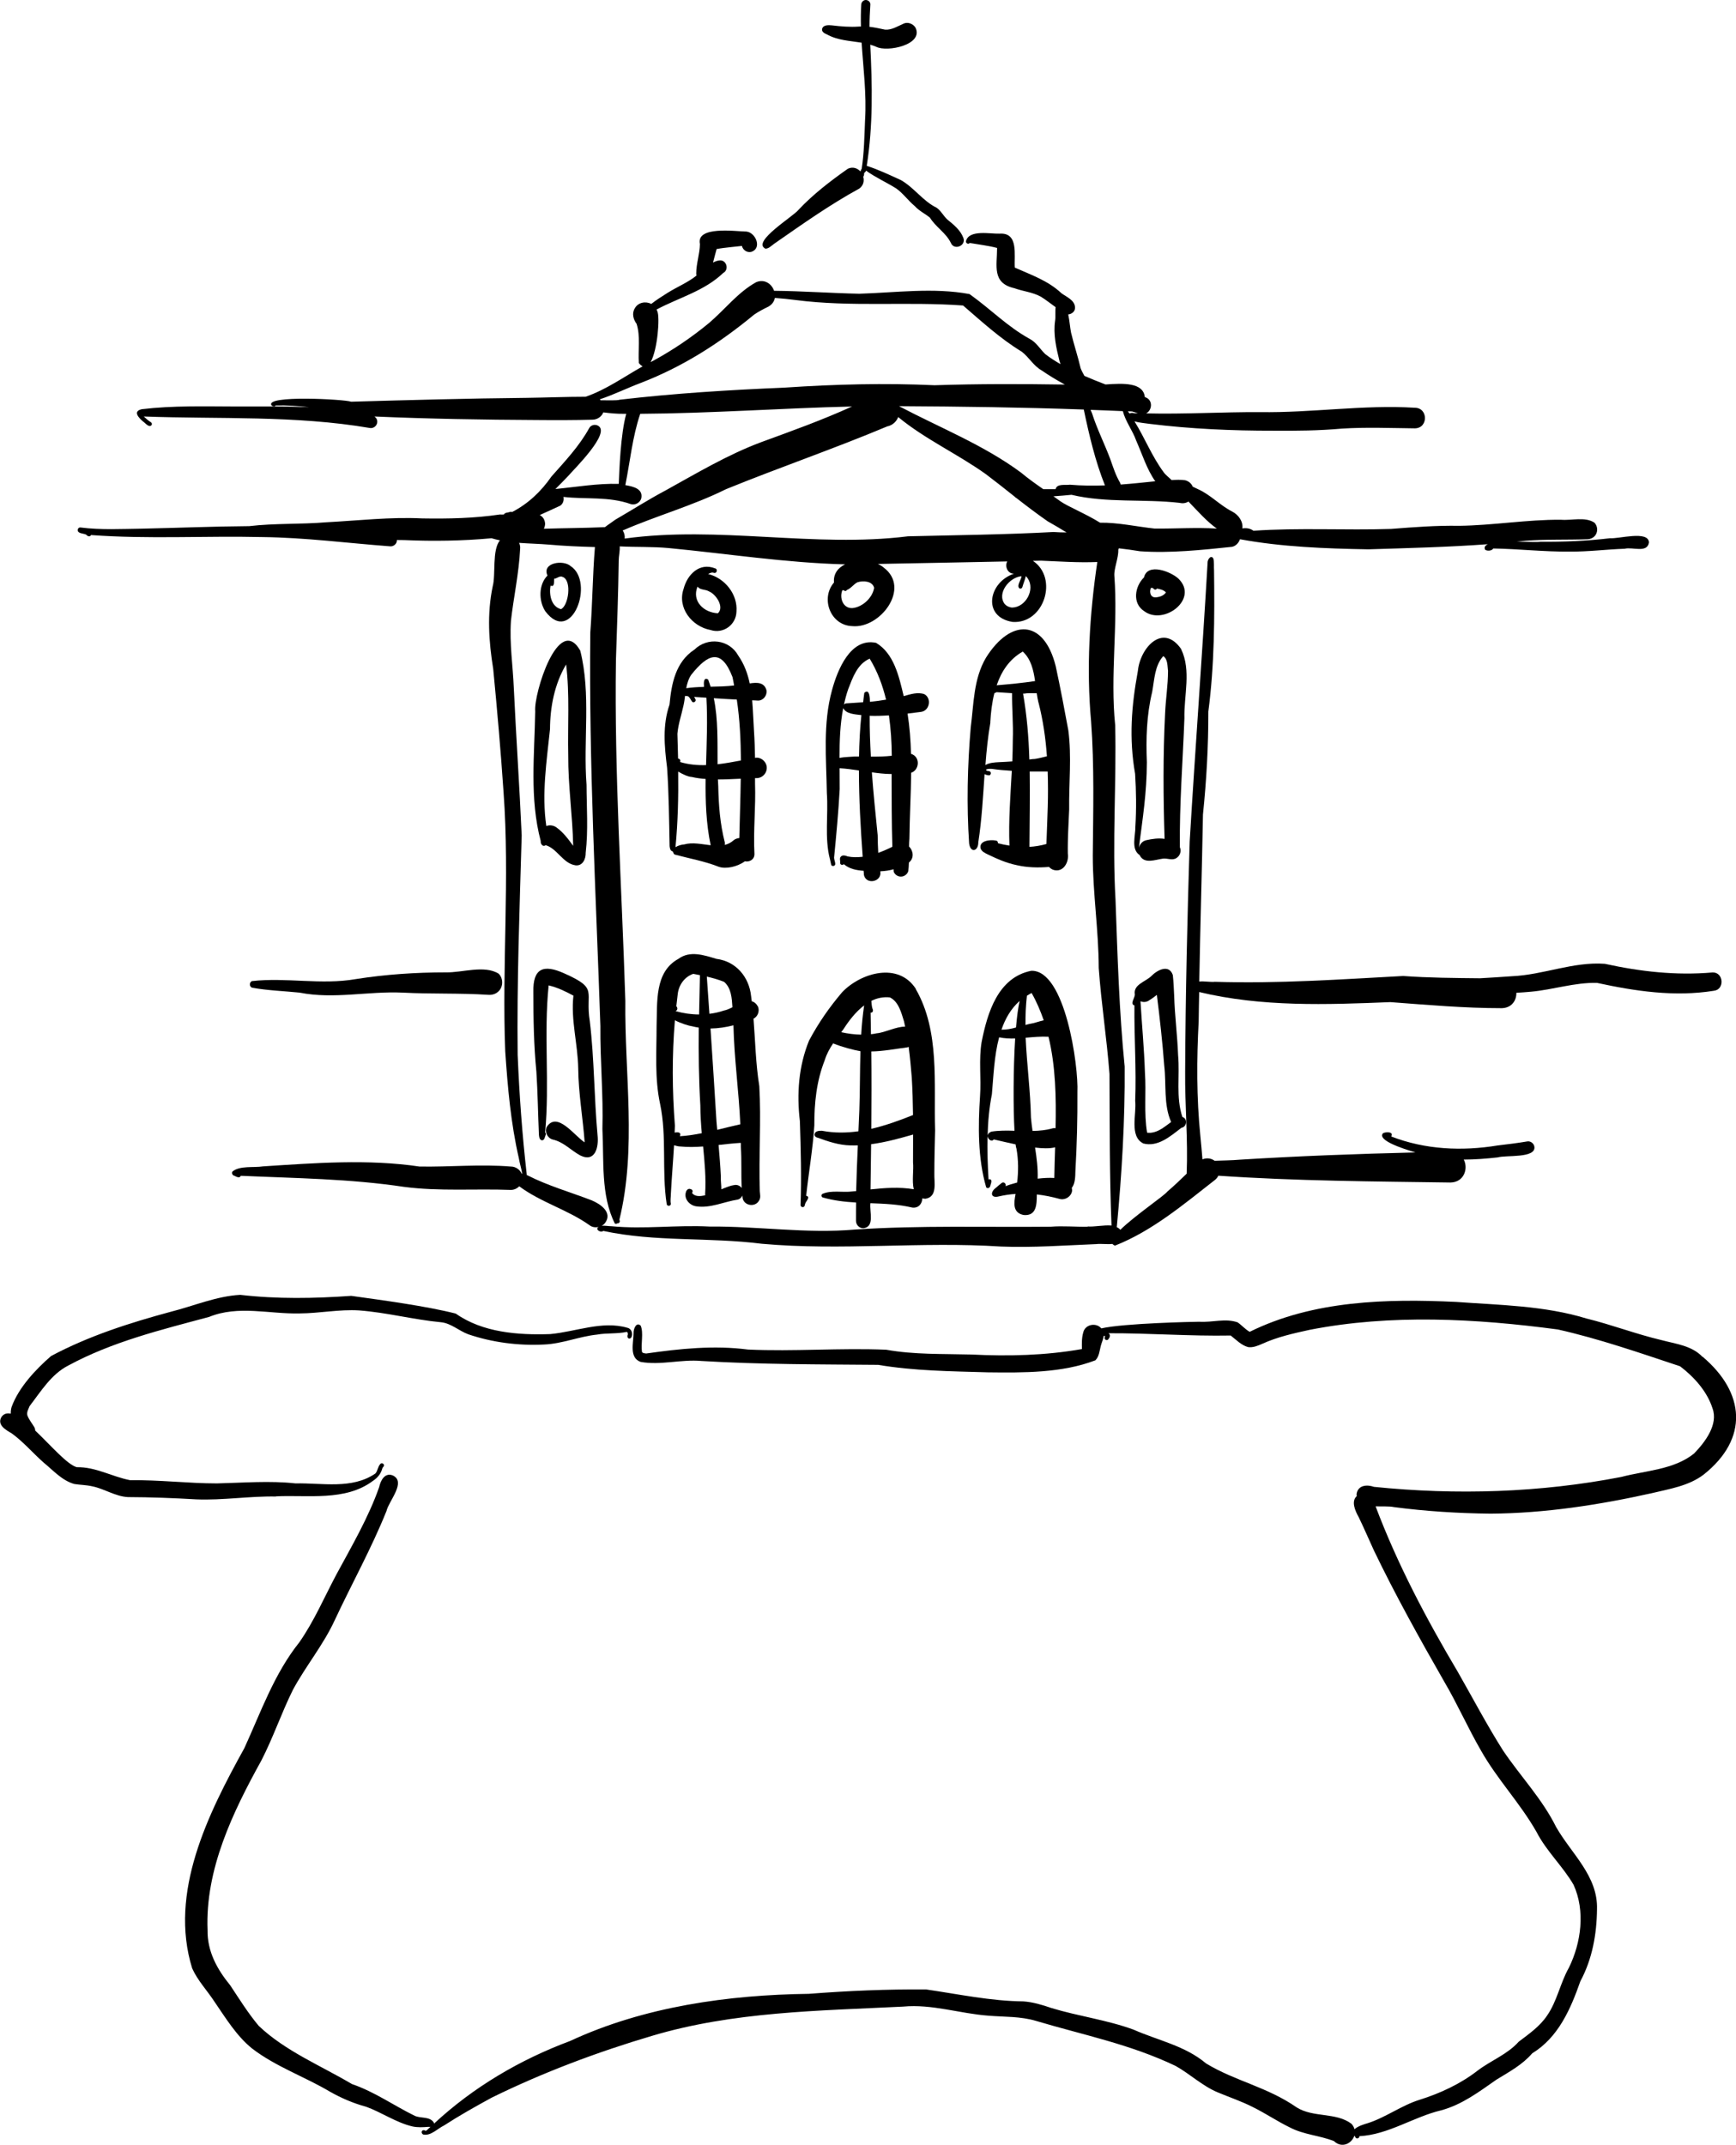 <?xml version="1.0" encoding="UTF-8"?><svg id="Ebene_2" xmlns="http://www.w3.org/2000/svg" viewBox="0 0 206.68 255.31"><g id="Ebene_1-2"><path d="M32.85,178.09c3.81-.19,8.25.61,11.52-1.82.58-.38.98-.86,1.16-1.54.01-.05.1-.13.13-.18.21-.26-.21-.56-.39-.3-.31.33-.28.8-.59,1.13-2.79,1.9-6.29,1.1-9.5,1.17-3.04-.34-6.27-.07-9.35,0-3.45,0-6.88-.43-10.33-.38-2.14-.41-4.09-1.59-6.36-1.55-1.13-.3-3.1-2.6-4.95-4.36,0-.15-.04-.3-.13-.44-.28-.47-.6-.84-.8-1.36-.11-.39.13-.77.27-1.12,1.34-1.74,2.58-3.79,4.6-4.82,5.23-2.83,11.04-4.25,16.75-5.78,3.51-1.43,7.16-.33,10.79-.42,2.37-.01,4.73-.51,7.09-.36,3.28.25,6.47,1.1,9.74,1.41,1.18.11,2.14,1.02,3.24,1.43,2.88.98,6.02,1.38,9.05,1.22,2.15-.09,4.16-.96,6.29-1.18,1.16-.21,2.39-.07,3.53-.32.12.02.15.2.14.31-.19.33.14.68.4.36.25-.42.04-1.06-.45-1.16-3-.88-6.17.48-9.21.75-3.8.13-8.03-.18-11.23-2.44-3.54-.9-8.71-1.59-12.44-2.11-4.42.31-8.8.39-13.22-.12-2.83.15-5.52,1.32-8.26,2.01-4.89,1.32-9.78,2.88-14.26,5.27-1.84,1.6-3.87,3.76-4.7,6.07-.08.25-.1.52-.1.79-.45-.09-.83,0-1.11.4-.55.95.53,1.54,1.23,1.95,1.38,1,2.47,2.3,3.78,3.46,1.14.93,2.2,2.15,3.66,2.56.74.12,1.34.1,2.16.28,1.45.3,2.73,1.2,4.23,1.28,2.72.01,5.42.11,8.13.27,3.18.13,6.34-.4,9.51-.34Z"/><path d="M202.69,161.49c-1.27-1.35-3.2-1.54-4.9-2-3.02-.71-5.91-1.83-8.93-2.57-5-1.53-10.31-1.59-15.49-1.97-8.27-.39-17.03-.18-24.59,3.56-.53-.3-.94-.79-1.44-1.13-1.48-.51-2.96.03-4.57-.07-.58,0-9.03.18-11.65.79-.6-.72-1.92-.5-2.15.47-.19.65-.18,1.32-.16,1.99-4.35.77-8.77.87-13.18.65-3.4-.09-6.76.03-10.13-.57-5.47-.23-10.97.23-16.45-.02-4.06-.53-8.11-.1-12.12.47-.17-.03-.42-.02-.5-.2-.15-.98.21-2.22-.15-3.11,0,0,0,0,0,0-.54-.51-.88.43-.85.87,0,1.14-.56,2.94.84,3.44,2.39.43,4.81-.33,7.25-.11,7,.42,14.02.4,21.03.46,4.33.73,8.69.76,13.06.89,4.24.05,8.83.09,12.8-1.43.45-.45.49-1.11.64-1.7.1-.39.3-.8.35-1.21.07.02.12.03.2.05-.28.24.11.64.35.36.18-.21.31-.53.02-.72,4.85-.02,9.7.36,14.55.27.65.5,1.28,1.18,2.09,1.38.6.07,1.13-.16,1.66-.39,1.8-.82,3.7-1.24,5.66-1.67,9.68-1.89,19.77-1.34,29.54-.04,4.9,1.1,9.73,2.78,14.55,4.38,1.64,1.24,3.22,2.98,3.86,5,.72,1.94-.9,4.05-2.2,5.39-2.41,1.93-5.74,2.01-8.65,2.78-9.68,1.88-19.67,2.18-29.46,1.18-.78-.28-1.89-.24-2.06.84,0,.1,0,.18.02.26-.7.62-.19,1.76.23,2.51.64,1.31,1.2,2.64,1.81,3.96,2.55,5.3,5.43,10.47,8.36,15.59,1.58,2.68,2.83,5.54,4.39,8.23,1.95,3.45,4.64,6.22,6.61,9.68,1.18,2.3,3.12,4.07,4.41,6.29,1.41,3.09.92,6.89-.57,9.9-1.01,1.78-1.39,3.95-2.57,5.65-.88,1.32-2.16,2.19-3.39,3.13-1.36,1.52-3.31,2.23-4.91,3.45-2.03,1.57-4.43,2.69-6.89,3.46-2.18.68-4.02,2.1-6.19,2.79-.38.11-1.19.35-1.56.72-.06-.23-.17-.45-.37-.66-1.84-1.38-4.53-.7-6.51-1.94-3.5-2.44-7.33-3.13-10.8-5.24-2.48-2.1-5.71-2.73-8.63-4.02-3.17-1.16-6.55-1.59-9.77-2.57-1.09-.37-2.18-.71-3.34-.79-3.9-.04-7.71-.86-11.57-1.42-4.65-.04-9.33.16-13.97.52-9.58.12-19.63,1.52-28.42,5.61-5.98,2.23-11.54,5.5-16.21,9.84,0-.04-.01-.09-.03-.14-.49-.74-1.52-.46-2.26-.79-2.51-1.23-4.8-2.87-7.48-3.78-3.74-2.22-7.92-3.91-11.1-6.93-1.28-1.53-2.26-3.12-3.39-4.82-1.57-1.92-2.74-4.04-2.7-6.58-.29-7.21,2.99-14.01,6.41-20.19,1.4-2.72,2.38-5.63,3.74-8.38,1.53-2.85,3.63-5.35,5-8.33,2.02-4.32,4.36-8.52,6.15-12.97.26-1.17,2.38-3.45.77-4.23-.96-.4-1.47.59-1.64,1.38-1.24,3.55-3.26,7.02-5.07,10.36-1.46,2.73-2.65,5.56-4.44,8.12-2.99,3.74-4.57,8.29-6.54,12.59-4.31,7.78-9.02,17.18-6.21,26.21.66,1.47,1.8,2.65,2.67,3.99,1.31,1.91,2.61,4.05,4.44,5.53,2.83,2.18,6.25,3.35,9.3,5.16,1.36.77,2.79,1.38,4.3,1.79,1.77.63,3.58,1.89,5.5,2.34.63.14,1.27.1,1.91.05.08.01.17.01.25,0-.15.14-.3.27-.44.41-.03.02-.11.07-.16.07-.13-.15-.45-.1-.45.15,0,.13.09.24.2.29.91.17,1.67-.7,2.46-1.08,1.84-1.19,3.76-2.27,5.69-3.32,6.09-2.99,12.53-5.41,19.04-7.34,9.71-2.9,19.86-2.99,29.94-3.49,3.44-.32,6.74.83,10.14,1.08,1.88.16,3.82.06,5.7.63,5.68,1.69,11.16,2.76,16.59,5.35,1.72.96,3.15,2.36,5,3.14,1.4.59,2.83,1.06,4.18,1.75,1.53.75,2.93,1.71,4.46,2.45,1.64.85,3.54.94,5.22,1.61.93.9,2.12.28,2.42-.64.02.03.05.06.08.09.01.03.03.05.04.08.1.26.51.14.48-.12,3.44-.17,6.43-2.29,9.75-3.08,2.47-.67,4.48-2.19,6.56-3.64,1.53-.94,3.09-1.77,4.27-3.14,3.12-1.91,4.57-5.28,5.73-8.58,1.41-2.61,1.95-5.59,1.98-8.55.13-3.98-3.05-6.62-4.87-9.81-1.65-3.33-4.24-6.03-6.31-9.09-1.92-3.03-3.59-6.21-5.37-9.33-3.76-6.33-7.21-12.85-9.81-19.74.8.03,1.64-.03,2.18.09,3.8.5,7.66.74,11.51.78,6.47-.04,12.91-1.04,19.21-2.44,2.12-.51,4.39-.86,6.16-2.21,5.38-4.27,4.95-9.74-.13-14.03Z"/><path d="M91.05,29.57c.38.13.85-.38,1.15-.58,3.31-2.3,6.58-4.62,10.11-6.55.5-.37.6-.92.46-1.41.07-.08.12-.2.1-.36.01-.04.03-.08.05-.13.09-.04.16-.13.19-.23,1.12.81,2.39,1.37,3.56,2.1.82.56,1.45,1.47,2.24,2.12.53.58,1.19.88,1.8,1.37.69,1.12,1.92,1.82,2.49,3,.4.97,1.89.32,1.48-.62-.36-.92-1.14-1.54-1.89-2.15-.47-.43-.75-1.03-1.27-1.4-1.66-.81-2.67-2.39-4.27-3.3-1.32-.6-2.7-1.26-4.06-1.69.76-4.77.66-9.61.42-14.42.24.07.48.15.71.25,1.31.67,5.66-.24,4.68-2.27-.28-.47-.93-.73-1.44-.48-.7.31-1.39.76-2.18.71-.62-.13-1.24-.27-1.86-.34,0-.88.04-1.76.1-2.65.02-.29-.25-.54-.54-.54s-.53.25-.54.54c-.06.88-.06,1.75-.04,2.62-.07,0-.15,0-.22,0-1.08.08-2.15-.01-3.23-.14-.4-.04-1.09-.08-1.18.46-.04.34.32.5.57.61,1.28.72,2.73.76,4.14.99.2,3.07.6,6.12.41,9.21-.08,1.93-.11,3.9-.4,5.8-.02.04-.05.08-.07.11-.03.07-.06.14-.08.21-.35-.39-.9-.6-1.49-.33-2.08,1.46-4.13,3.03-5.89,4.9-.57.75-5.46,3.71-4.01,4.57Z"/><path d="M98.8,102.21c.04.22.09.43.14.64,0,.3.5.29.5-.02,0-.26-.13-.48-.14-.75.27-2.74.52-5.39.67-8.17,0-.83,0-1.65-.01-2.48.77.05,1.54.15,2.3.27,0,3.43.2,6.86.45,10.27-.6.07-1.2.08-1.79-.04-.24-.09-.55-.21-.79,0-.23.21-.07.49-.11.76,0,.26.31.31.44.16.66.57,1.5.73,2.36.79.01.17.02.35.04.52.29,1.18,2.13.79,1.95-.4,0-.02,0-.04,0-.06.54-.02,1.07-.1,1.58-.24,0,.1,0,.21.02.31.15.38.57.61.97.55.36-.05.68-.32.76-.67.04-.33.06-.66.07-.99.66-.53.52-1.41.02-1.91,0-.32.02-.63.04-.94.03-2.6.18-5.22.21-7.84.9-.29,1.11-1.66.22-2.15-.08-.05-.16-.07-.24-.1-.04-1.61-.16-3.21-.41-4.79.53-.07,1.06-.14,1.58-.2,1.04-.11,1.33-1.61.42-2.11-.79-.28-1.63,0-2.46.23-.57-2.38-1.16-5.07-3.29-6.34-3.05-.64-4.59,3.22-5.24,5.61-1.11,4.02-.68,8.15-.62,12.27.19,2.6-.29,5.31.36,7.84ZM104.56,101.51c-.04-.69-.06-1.39-.07-2.11-.25-2.5-.51-4.99-.69-7.48.73.1,1.46.19,2.19.2.05,0,.11,0,.16,0,.01,2.88,0,5.78.09,8.66-.54.27-1.11.52-1.69.73ZM106.17,89.95c-.82.09-1.65.11-2.49.1-.09-1.62-.15-3.23-.14-4.86.76.03,1.53,0,2.29-.05.23,1.58.33,3.19.34,4.81ZM103.54,78.39s0,0,0,0c.93,1.53,1.54,3.17,1.95,4.88-.64.11-1.28.2-1.92.26,0-.45-.04-1.63-.67-1.07-.06.37-.09.75-.14,1.12-.7.05-1.39.09-2.08.14,0,0,0,0,.01,0-.08.02-.15.07-.21.14.13-.61.29-1.23.5-1.83.52-1.33,1.08-3.02,2.57-3.64ZM100.38,84.26c.34.72,1.39.75,2.17.85-.17,1.64-.25,3.28-.28,4.93-.18,0-.36,0-.54,0-.39.04-1.13.04-1.78.16,0-1.99.06-3.98.44-5.93Z"/><path d="M140.64,77.27c-2.19-3.17-4.89-.2-5.17,2.58-.77,4.2-1.07,8.01-.33,12.25.13,2.07.16,4.19.03,6.3.02,1.08-.54,2.67.5,3.36.54,1.13,1.86.55,2.8.43.53-.06,1.1.25,1.58-.06.43-.25.63-.83.42-1.29,0,0,0,0,0,0-.06-5.11.35-10.24.54-15.35-.07-2.72.84-5.68-.39-8.23ZM138.71,84.9c-.25,4.98-.22,9.96-.06,14.94-.74-.11-1.47,0-2.19.16-.45.1-.76.47-.87.9.45-3.51.94-6.5.95-10.18-.11-2.84-.04-5.57.63-8.36.27-1.45.29-3.12,1.32-4.27.55.35.49,1.18.57,1.76,0,1.69-.28,3.37-.35,5.06Z"/><path d="M64.37,100.12c-.02.33.26.73.6.47,1.41.44,2.06,2.19,3.56,2.4.85.09,1.22-.77,1.2-1.49.31-2.69.11-5.39.1-8.09-.41-5.3.56-10.79-.75-15.98-2.58-4.49-5.56,5.18-5.36,7.22-.08,5.17-.69,10.39.66,15.47ZM65.48,86.79c.01-2.64.54-5.39,1.92-7.71.44,3.59.17,7.22.25,10.83-.02,3.58.52,7.16.59,10.76-.58-.8-1.18-1.61-1.99-2.19-.36-.26-.81-.32-1.21-.17-.56-3.85.04-7.67.44-11.52Z"/><path d="M64.92,72.75c3.13,4.15,5.94-3.49,3.01-5.38-.87-.78-3.45-.4-2.75,1.13-1.07,1.07-1.06,3.02-.26,4.25ZM65.55,69.7c.51.23.39-.52.42-.82.24-.01.43-.18.65-.24.08-.01.15-.03.23-.03,0,.04.15.04.2.08h0c1.03.47.64,3.39-.26,3.81-1.16-.29-1.45-1.75-1.24-2.8Z"/><path d="M84.59,74.98c1.51.5,3.05-.61,3.09-2.19.17-2.06-1.4-4-3.37-4.47.24-.12.43-.24.69-.14.37.09.49-.48.11-.54-1.83-.72-3.28.73-3.72,2.43-.79,2.26.98,4.5,3.2,4.91ZM83.04,69.82c.37.45.91.28,1.4.58.83.35,1.82,1.87,1.03,2.59-1.68-.08-3.13-1.43-2.43-3.17Z"/><path d="M136.21,72.73c2.33,1.77,6.57-1.44,4.09-3.86-.9-.84-3.68-1.93-4.1-.15-1.1,1.07-1.42,3.08.01,4.01ZM137.03,69.96s.07.01.11.02c.05,0,.1,0,.15.01.06.18.34.28.45.06,0,0,0,0,0,0,.37.07.81.16,1.07.46-.24.36-.69.53-1.11.58-.69.11-.92-.57-.68-1.12Z"/><path d="M70.22,121.55c-.59-3.61,1.11-3.86-3.04-5.7-2.47-1.12-3.75-.63-3.68,2.23,0,3.17.05,6.32.36,9.48.16,2.45.19,4.99.3,7.46.02.24.04.53.25.66.23.13.41-.1.45-.31.04-.16.23-.44.04-.59.55-5.81-.18-11.69.42-17.5,1.04.24,2.01.71,2.95,1.22-.33,2.89.53,5.78.57,8.68.03,2.95.55,5.84.77,8.78-1.19-.73-3.27-3.78-4.53-1.82-.25.6.09,1.3.71,1.48,1.29.28,2.15,1.27,3.28,1.89,1.81.9,2.23-1.01,2.07-2.4-.41-4.51-.38-9.05-.92-13.55Z"/><path d="M90.4,129.27c-.43-2.66-.48-5.36-.69-8.03.52-.25.75-.93.53-1.44-.21-.37-.46-.56-.74-.63-.03-.21-.05-.42-.08-.63-.24-2.28-1.81-4.13-4.13-4.42-1.47-.44-3.14-1.02-4.52,0-2.87,1.56-2.5,5.2-2.6,8,0,3.11-.24,6.22.42,9.28.82,3.88.18,7.98.78,11.88,0,0,0-.01,0-.01,0,.32.5.32.5,0-.09-.38,0-.78,0-1.18.1-1.92.27-3.85.38-5.78.27.08.55.14.75.14.9.09,1.81.07,2.71,0,.18,1.88.36,3.75.24,5.68,0,.04.02.08.02.12-.68.17-1.28.16-1.59-.28.15-.14.08-.39-.12-.43-.27-.14-.52.06-.59.32-.28.81.42,1.59,1.2,1.71,1.69.26,3.31-.54,4.96-.8.26-.06.45-.25.56-.48.01.12.01.24.03.35.23.89,1.5,1.06,1.95.25.23-.35.11-.74.09-1.12-.14-4.15.18-8.36-.06-12.52ZM85.3,133.47c-.23-3.69-.46-7.38-.71-11.06.92-.01,1.83-.15,2.73-.38.09,3.93.64,7.85.82,11.78-.93.2-1.84.44-2.75.66-.03-.33-.06-.67-.09-1ZM86.22,116.87c.84.73.91,1.91.98,3.01-.36.18-.7.34-1.01.39-.56.19-1.14.32-1.73.39-.1-1.48-.2-2.95-.31-4.43.71.17,1.41.36,2.06.63ZM82.56,115.91c.25.05.51.1.77.15-.04,1.57-.07,3.13-.1,4.68-.93,0-1.87-.14-2.77-.39,0,0,0-.02,0-.03.24-.12.22-.41.06-.56.05-.49.11-.97.17-1.46.12-1.07.81-2.05,1.86-2.4ZM80.94,135.24c.21-.47-.19-.53-.62-.44,0-.28.03-.55.03-.83-.32-4.19-.35-8.35,0-12.54.72.37,1.64.66,2.08.72.25.07.51.11.76.15-.03,3.08,0,6.15.19,9.26,0,1.12.08,2.22.17,3.31-.86.17-1.72.31-2.62.36ZM87.37,141.05c-.38.05-.91.26-1.49.5,0-.54-.09-1.12-.06-1.54-.06-1.25-.16-2.49-.27-3.74.84-.09,1.67-.19,2.51-.24.05,0,.09,0,.14,0,0,.15,0,.3,0,.45.12,1.63.01,3.28.11,4.91-.22-.28-.59-.44-.95-.33Z"/><path d="M109.04,117.7c-2.06-3.22-6.51-1.96-8.77.38-1.53,1.81-2.79,3.6-3.95,5.77-1.24,3.04-1.48,6.34-1.09,9.58.11,3.32.2,6.68.08,9.99,0,.26.38.35.48.1.04-.15.07-.31.16-.44.15-.25.51-.67.03-.76.3-2.79.79-5.56.97-8.36-.01-2.65.25-5.28,1.24-7.78.22-.73.58-1.38,1-2,1.08.44,2.43.79,3.25.93-.07,2.33-.05,4.66-.13,6.98-.03.85-.07,1.7-.11,2.55-1.42.2-2.86.22-4.34-.06-.31-.01-.83.01-.88.42-.03.22.18.38.38.41,1.24.45,2.52.88,3.87.91.3.01.6,0,.9,0-.08,1.81-.16,3.63-.2,5.44-.15.01-.29.03-.44.04-1.18.16-2.5-.19-3.59.3-.14.11-.12.32.03.41,1.31.38,2.64.53,3.99.61,0,.73-.02,1.45-.01,2.18,0,.48.39.88.87.88,1.4-.15.72-1.99.84-2.95,0-.01,0-.02,0-.03,1.67.06,3.35.13,4.99.52.77.1,1.19-.5,1.19-1.09.12.02.25.04.39.04,1.45-.24,1.01-1.96,1.05-3.02,0-1.7.05-3.4.09-5.11-.17-5.58.58-11.82-2.3-16.82ZM105.95,118.71c1.04.51,1.36,1.83,1.68,2.86.05.2.09.41.13.62-1.05-.02-2.45.72-3.38.79-.23.05-.46.09-.69.11-.01-.86-.02-1.71-.04-2.57.26.04.35-.25.23-.45-.1-.28-.11-.62-.14-.93,0,0,0-.01,0-.02.67-.33,1.41-.5,2.21-.41ZM100.15,122.85c.09-.12.18-.24.27-.36.63-.99,1.46-2.07,2.46-2.83-.17,1.15-.28,2.31-.35,3.48-.8-.01-1.59-.12-2.38-.29ZM103.73,125.14c1.43-.02,2.84-.3,4.26-.48.07,0,.12-.05.19-.07.16,1.21.27,2.42.37,3.64.09,1.48.13,2.98.15,4.48-1.63.65-3.28,1.25-4.97,1.64.03-3.07.04-6.14,0-9.21ZM103.64,141.56c.03-1.79.05-3.59.07-5.38,1.69-.22,3.35-.68,5-1.15,0,1.11,0,2.21-.01,3.31.1.84-.15,2.23.09,3.2-1.72-.29-3.44-.16-5.15.02Z"/><path d="M122.78,115.54c-3.97.79-5.22,4.99-5.91,8.46-.36,2.13-.04,4.31-.19,6.45-.24,3.58-.27,7.42.73,10.86.21.24.5,0,.51-.26.1-.28.26-.8-.23-.68-.1-1.71-.16-3.45-.12-5.18,0,.33.47.8.74.42.86.19,1.72.41,2.6.59.03.25.07.44.11.53.24,1.36.23,2.66.08,4.01-.6.16-1.1.32-1.39.44.13-.25-.19-.6-.46-.38-.23.18-.45.36-.66.55-.72.5-.68,1.31.34,1.04.65-.15,1.32-.25,1.98-.29-.2,1.05-.38,2.26.98,2.51,1.53.12,1.54-1.27,1.55-2.45.91.1,1.82.29,2.7.53.67.19,1.42-.29,1.5-.98,0-.12-.02-.23-.04-.33.4-.49.42-1.33.43-1.97.18-3.13.26-6.28.24-9.41.15-3.14-1.45-14.56-5.48-14.46ZM122.81,118.17s0,0,0,0c.6,1.05,1.06,2.14,1.45,3.26-.58.14-1.17.36-1.72.44-.15.03-.3.08-.45.12-.01-1.17.04-2.33.17-3.48.18-.11.36-.23.56-.33ZM125.69,134.28c-.11-.02-.21-.02-.33,0-.8.23-1.61.31-2.43.32-.08-.53-.14-1.06-.19-1.6-.06-3.11-.49-6.31-.63-9.49.9-.08,1.81-.17,2.72-.12.85,3.5.92,7.21.84,10.89ZM121.39,119.15c-.18.78-.32,1.88-.43,3.14-.57.16-1.15.27-1.73.26.45-1.31,1.12-2.49,2.15-3.41ZM118.04,134.68c-.22.07-.42.24-.46.48.04-1.66.19-3.31.51-4.93.19-2.12.27-4.57.86-6.77.63.13,1.27.16,1.91.14-.23,3.7-.23,8.31-.08,10.98-.92-.03-1.84-.04-2.74.1ZM123.54,140.27c.04-1.26-.12-2.47-.31-3.69.83.1,1.72.14,2.39-.03-.04,1.23-.08,2.44-.1,3.65-.61-.04-1.29,0-1.98.08Z"/><path d="M136.07,136.08c1.77.49,3.27-.85,4.58-1.85.65-.1.78-1.09.12-1.29-.79-2.33-.29-4.91-.51-7.33-.09-2.41-.4-4.71-.47-7.14-.04-.81-.07-1.61-.16-2.42-.45-1.33-1.84-.61-2.53.09-.68.7-2.21,1.02-1.99,2.23,0,.39-.62,1.14-.05,1.29-.04,3.79.24,7.58.09,11.37.18,1.53-.71,4.19.93,5.04ZM136.75,119.1c.34-.21.67-.44.98-.69.35,2.8.67,5.62.88,8.44.26,2.21-.1,4.61.82,6.69-.76.54-1.46,1.19-2.44,1.28-.14,0-.28.01-.42-.01-.4-2.34-.09-4.79-.26-7.16-.09-2.83-.36-5.65-.53-8.48.31.12.67.12.97-.07Z"/><path d="M30.06,117.56c1.83.33,3.75.39,5.61.58,4.11.81,8.11-.19,12.29,0,3.38.18,6.77.04,10.15.26.46.04.92-.09,1.25-.42.57-.55.57-1.55,0-2.1-1.7-1.05-4.32-.11-6.27-.15-3.61,0-7.18.24-10.74.8-4.08.72-8.29-.23-12.36.24-.34.17-.32.68.06.8Z"/><path d="M30.01,116.74s-.03.02-.05.02c.01,0,.03,0,.04,0,.01,0,.02-.02.03-.02,0,0-.01,0-.02,0Z"/><path d="M89.92,90.21s-.02,0-.03,0c-.02-1.05-.05-2.1-.12-3.15-.08-1.21-.11-2.47-.22-3.71.22,0,.45.02.67.03.63.03,1.12-.59,1.04-1.2-.25-.98-1.1-.98-2-.84-.25-1.18-.66-2.3-1.37-3.32-1.07-1.93-3.65-2.23-5.21-.71-2.25,1.47-2.74,4.06-2.97,6.55-.85,2.43-.61,4.98-.29,7.5.21,3.02.24,6.26.3,9.33.02.22.07.53.28.61.03.03.08.04.12.05.02.11.06.23.18.35,1.74.47,3.57.79,5.27,1.46.86.3,2.22,0,3.11-.65.52.11,1.15-.19,1.14-.87-.15-2.79.17-5.59.07-8.38,0-.22,0-.43,0-.65.06,0,.12,0,.18,0,.73,0,1.3-.65,1.21-1.38-.09-.64-.72-1.15-1.37-1.04ZM88.21,90.51c-.92.17-1.85.35-2.78.45-.02-2.62.08-5.36-.45-7.86.91.06,1.83.12,2.74.16.36,2.39.47,4.81.49,7.25ZM80.74,90.29s0,0-.01,0c-.02-.99-.05-1.98-.08-2.96.1-1.17.46-2.15.72-3.35.09-.38.14-.77.19-1.16.14.02.27.03.37.05.19.15.3.38.43.59.15.28.59.03.43-.25-.05-.09-.1-.18-.15-.27.49.04.97.07,1.46.1.15,2.66.03,5.34-.04,8.02-1.04.03-2.08-.06-3.1-.37.09-.14.02-.39-.21-.4ZM82.29,80.32c1.99-2.51,3.59-3.2,4.92.27.08.33.12.66.19.99-.91.11-1.85.13-2.8.15-.09-.28-.18-.57-.29-.85-.55-.35-.53.42-.5.77,0,.03,0,.07,0,.1-.71.02-1.42.06-2.11.16.11-.56.26-1.1.59-1.59ZM81.47,100.5c-.29.01-.74.13-1.05.33.29-2.98.36-5.99.32-9,.58.35,1.23.63,1.61.64.55.13,1.11.2,1.66.24-.03,2.65.05,5.28.6,7.89,0,0,0,0,0,0-1.06-.12-2.16-.38-3.15-.1ZM88.03,99.74c-.24.03-.47.09-.67.25-.33.3-.69.48-1.08.57.02-.1.03-.2.01-.31-.57-2.23-.73-4.4-.78-6.72-.02-.25-.02-.51-.04-.76.91,0,1.81-.05,2.72-.09-.03,2.36-.12,4.72-.17,7.06Z"/><path d="M117.69,92.28c.3.05.39-.45.07-.5-.13-.03-.33-.02-.38-.17.22-.13.47-.11.72-.1.79.12,1.57.18,2.36.23-.16,2.96-.4,5.93-.28,8.9-.46-.07-.92-.16-1.37-.28.01-.14-.06-.3-.25-.32-.63-.13-2-.01-1.82.91.11.39.52.57.84.73,1.17.56,2.21,1.03,3.52,1.3,1.24.28,2.52.3,3.79.2.16.16.34.3.56.36,1.16.32,1.84-.94,1.68-1.95-.03-1.76.09-3.51.16-5.26-.04-3.14.31-6.29-.1-9.41-.47-2.54-.94-5.03-1.5-7.63-1.42-5.67-5.38-5.67-8.3-1.02-1.5,2.55-1.45,5.48-1.82,8.32-.39,4.56-.5,9.24-.19,13.8.17,1.19,1.1.91,1.09-.13.42-2.69.56-5.41.75-8.13.14.08.29.13.46.13ZM122.56,100.78c.01-2.99.08-5.98.03-8.96.71,0,1.43,0,2.14,0,.05,1.39.05,2.79.01,4.18-.04,1.48-.11,2.97-.16,4.45-.67.19-1.35.3-2.02.34ZM123.65,83.65c.53,2.08.84,4.21.99,6.36-.61.14-1.23.33-1.69.33-.13.02-.26.03-.4.05-.08-2.62-.29-5.24-.75-7.84.05,0,.11,0,.16,0,.33-.07.88-.05,1.47-.04.06.39.12.78.21,1.14ZM121.77,77.55s0,0,0,0c.97.89,1.27,2.18,1.46,3.51-1.51.23-3.04.37-4.57.5.56-1.64,1.49-3.09,3.1-4.01ZM117.9,85.98c.06-1.16.2-2.36.49-3.5.09,0,.17-.02.23-.1.62.04,1.24.08,1.87.12-.02,1.84.16,3.67.09,5.51,0,.87-.03,1.74-.06,2.61-.51.04-1.03.07-1.56.09-.55.03-1.16.06-1.64.34.13-1.7.3-3.39.59-5.06Z"/><path d="M10.31,63.68c.12.15.43.25.52,0,6.8.5,13.63.08,20.44.24,5.07.06,10.1.72,15.15,1.1.39.05.77-.23.83-.62,0-.04,0-.09,0-.13.29,0,.58,0,.87.01,3.47.15,6.94.1,10.4-.22.33.1.67.18,1,.25-.96,1.16-.48,4.08-.86,5.47-.69,3.29-.47,6.55.06,9.84.47,4.88.9,9.76,1.23,14.66.75,10.24-.2,20.58.2,30.84.29,4.26.66,8.55,1.62,12.72.1.61.3,1.22.4,1.85-.02,0-.04-.01-.07-.01-.21-.49-.72-.84-1.28-.84-3.62-.3-7.25.06-10.87,0-6.12-.91-12.46-.42-18.65-.02-1.03.18-2.78-.12-3.63.62-.12.2.03.48.25.5.2.12.65.33.74,0,6.49.29,13.01.35,19.45,1.32,4.21.55,8.48.2,12.71.36.39,0,.74-.17,1-.43,2.56,1.91,5.76,2.78,8.35,4.62.34.27.77.31,1.16.2-.04.02-.1.03-.14.06-.31.34.4.67.63.43,6.2,1.34,12.59.73,18.88,1.53,9.47.85,19-.29,28.48.33,3.79.15,7.57-.14,11.35-.29.53-.07,1.28.05,1.92-.02.06.08.15.15.3.2,0,0,0,0,0,0,4.42-1.74,8.17-4.91,11.89-7.81.18-.14.32-.32.41-.51,9.19.63,18.43.68,27.64.81,1.62-.03,2.14-1.66,1.58-2.73,1.35,0,2.7-.11,4.05-.26.98-.29,4.54.13,4.36-1.26-.05-.39-.45-.71-.85-.64-1.17.2-2.35.34-3.53.48-4.24.7-8.62.5-12.67-1.07.35-.59-.66-.57-.98-.38-.69.82,2.22,1.79,3.87,2.28-6.97.17-13.93.43-20.88.86-1,.09-2.02.09-3.03.13-.43-.31-.98-.37-1.45-.16-.07-.93-.16-1.86-.25-2.79-.46-4.55-.44-9.1-.2-13.66.01-1.16.04-2.31.06-3.47,7.45,1.79,15.17,1.51,22.76,1.2,4.42.33,8.83.72,13.27.72,1.19-.03,1.76-.94,1.73-1.83.59-.04,1.18-.07,1.76-.13,2.62-.24,5.18-1.11,7.84-1.05,4.58.99,9.22,1.69,13.91.94,1.33-.14,1.17-2.23-.15-2.18-4.35.38-8.58-.1-12.83-1.03-3.81-.27-7.24,1.31-11.08,1.48-1.25.09-2.5.17-3.77.24-3.05-.03-6.11-.05-9.15-.27-7.45.4-14.94.93-22.42.69-.48.06-1.24-.09-1.86-.03.12-6.63.32-13.25.44-19.88.42-4.07.65-8.16.64-12.25.73-5.55.75-11.18.68-16.77-.04-.49.04-1.01-.09-1.46-.31-.48-.71.19-.68.53-.64,11.05-1.47,22.11-2.13,33.17-.28,9.11-.5,18.21-.54,27.33-.04,4.07.35,8.13.18,12.2-.74.72-1.48,1.43-2.28,2.11-.4.53-3.86,2.85-5.62,4.57-.11-.14-.25-.24-.42-.31.6-6.34.99-12.75.94-19.12-.66-6.59-.85-13.2-1.09-19.84-.4-6.89.12-13.88-.04-20.79-.61-5.93.35-11.87-.1-17.81-.05-.84.51-2.11.47-3.07.02-.06.04-.12.06-.17.85.1,1.69.21,2.53.35,3.54.25,7.36-.15,10.97-.53.49-.13.77-.48.93-.9,4.99.92,10.17,1.11,15.28,1.2,4.74-.15,9.49-.26,14.23-.61-.32.15-.47.35-.33.65.24.19.82.15.97-.14,3.03.05,6.06.4,9.1.37,2.22.02,4.32-.26,6.56-.34.9-.24,2.69.56,2.88-.75-.06-1.45-3.6-.41-4.64-.5-2.75.33-5.51.44-8.29.42-.37.07-1.55,0-2.81-.02.37-.04.74-.06,1.11-.1,2.29-.19,4.95-.09,7.31-.18.31-.02.59-.11.82-.34.45-.43.44-1.2,0-1.64-1.13-.73-2.69-.23-3.98-.34-4.05-.03-8.06.67-12.11.72-2.71-.05-5.41.16-8.11.37-5.39.18-10.99-.16-16.39.22-.4-.3-.86-.35-1.32-.28.11-.81-.45-1.61-1.18-1.99-1.48-.75-2.61-2.02-4.12-2.69-.11-.05-.33-.16-.61-.29-.14-.34-.42-.63-.89-.76-.53-.08-1.08-.06-1.62-.02-.33-.33-.74-.63-.95-.94-1.39-1.87-2.24-4.07-3.47-6.05.58.17,1.23.21,1.82.3,4.89.6,9.8.82,14.72.81,2.78.02,5.37,0,8.18-.25,2.88-.18,5.77-.06,8.66-.03,1.61-.02,1.59-2.44,0-2.45-6.15-.38-12.28.62-18.45.52-4.52-.02-9.03.26-13.55.15.74-.36.86-1.64-.15-1.94-.19-1.76-2.58-1.65-4.68-1.5-.84-.32-1.68-.66-2.51-1.02,0,0,0,0,0,0-.16-.29-.33-.59-.45-.9-.33-1.42-.8-2.81-1.14-4.23-.13-.64-.18-1.44-.34-2.19.43-.04.84-.35.81-.85-.06-.87-1.01-1.22-1.62-1.67-1.59-1.5-3.6-2.18-5.55-3.05-.1-1.5.48-4.2-1.82-4.04-1.11.04-3.57-.5-3.98.84-.11.24.24.51.43.27,0,0,0,0,0,0,1.09.19,2.19.31,3.26.59,0,2.13-.64,4.18,2.05,4.79,1.05.38,2.14.46,3.14,1,.6.36,1.18.84,1.78,1.26-.07.53.01,1.19-.06,1.6-.24,1.62.13,3.25.52,4.81.04.12.08.24.12.37-.63-.37-1.25-.75-1.82-1.2-.63-.61-1.07-1.41-1.87-1.82-2.68-1.49-4.49-3.42-7.14-5.32-4.29-.8-8.79-.17-13.13-.04-3.38-.07-6.76-.32-10.14-.35-.28-.82-1.14-1.45-2.14-1.02-2.17,1.2-3.72,3.25-5.6,4.85-2.07,1.71-4.33,3.24-6.71,4.53-.08.04-.17.09-.25.13.84-1.48,1.12-5.37.8-6.05-.02-.08-.06-.14-.09-.21,2.68-1.43,5.69-2.2,7.93-4.35.76-.4.38-1.63-.48-1.49-.26.03-.5.13-.73.25.19-.69.34-1.34.43-1.61.53-.1,1.07-.16,1.61-.22.47-.05.93-.1,1.4-.15.12.5.62.84,1.14.7,1.27-.43.51-2.28-.59-2.41-1.31-.02-6.03-.71-5.55,1.49-.02,1.18-.44,2.33-.44,3.51,0,.08.01.16.03.24-1.05.84-2.32,1.35-3.45,2.06-.65.41-1.32.83-1.93,1.31-.66-.34-1.56-.2-1.96.52-.37.59-.19,1.32.21,1.85.48,1.5.16,3.13.27,4.67.16.2.31.32.45.39-2.23,1.26-4.39,2.8-6.79,3.62-2.33,0-4.66.1-7,.13-6.97.07-13.95.26-20.91.46-.77-.29-10.34-.81-9.48.43.12.13.4.18.49.02,1.34-.04,2.66.05,3.98.21-2.91-.15-5.83-.07-8.75-.09-3.72-.01-7.47-.12-11.16.32-1.13.25-.36,1.04.16,1.48.27.17.69.77,1,.41.07-.12.03-.27-.09-.34-.29-.18-.58-.43-.84-.68,8.98.33,18.04-.15,26.93,1.37.4.07.81-.24.86-.65.04-.3-.1-.56-.33-.72,6.44.28,12.91.39,19.37.42,2.21.02,4.41.02,6.62-.04.57-.02,1.06-.37,1.26-.87.8.1,1.6.18,2.4.17.11,0,.22,0,.33,0-.68,2.41-.83,6.82-.89,8.34,0,0-.01,0-.02,0-2.51-.07-5.02.37-7.52.61.5-.49.99-1,1.47-1.5.76-.88,5.16-5.18,3.61-6.03-.36-.21-.86-.09-1.06.28-1.18,2.15-2.89,3.95-4.5,5.77-1.23,1.77-2.75,3.22-4.68,4.22-.16-.09-.34.04-.5.05-.16.03-.37.05-.48.24-.17.01-.32.02-.46,0-3.07.46-6.16.52-9.25.47-3.82-.19-7.62.26-11.43.46-3.06.26-6.13.1-9.18.46,0,0,0,0-.01,0-4.25.03-8.5.21-12.75.3-2.44.03-4.89.17-7.32-.14-.32-.05-.47.4-.2.57.28.19.64.14.91.31ZM129.49,146c-1.47.03-2.93-.12-4.39,0-7.78.08-15.56-.18-23.33.34-5.78.5-11.53-.41-17.3-.36-3.91-.21-7.76.34-11.69-.04-.35,0-.77-.09-1.14-.05.15-.08.29-.2.4-.34.93-1.27-.59-2.28-1.65-2.71-2.53-.97-5.14-1.71-7.56-2.94-.04-.02-.08-.03-.12-.05,0-.03,0-.05,0-.08-.54-4.75-.88-9.42-1.08-14.23-.1-8.7.23-17.4.48-26.1-.26-5.89-.66-11.65-.94-17.58-.11-2.71-.52-5.19-.34-7.97.3-2.68.96-5.73,1.09-8.51.04-.27-.01-.54-.12-.77,1.19.09,2.39.11,3.57.21,1.79.16,3.63.24,5.46.29-.28,3.38-.29,6.76-.55,10.15-.18,15.66.67,31.18,1.2,46.84-.04,4.1.36,8.18.24,12.28.2,3.72-.22,7.85,1.48,11.24.11.06.23.04.32-.03h0s.01,0,.02,0c0,0,0,0,.01,0,.23,0,.3-.26.19-.41,2.08-8.52.61-17.4.71-26.07-.42-13.51-1.32-27-1.12-40.54.13-3.94.28-7.88.33-11.83,0-.55.16-1.16.12-1.71,1.94.1,3.89.02,5.83.2,7,.67,13.96,1.76,21,1.94-.84.41-1.41,1.12-1.32,2.16-1.64,1.91-.41,5.11,2.17,5.19,3.32.33,7-4.51,3.77-6.95-.2-.18-.45-.33-.72-.45,5.14-.1,10.27-.19,15.41-.3-.32.58.03,1.47.81,1.46-3.04.99-3.84,5.16-.18,5.74,3.77.26,5.49-5.23,2.42-7.27.32,0,.65-.01.97-.02,2.22.09,4.43.25,6.66.16.01,0,.02,0,.04,0-.93,6.24-1.31,12.68-.74,18.97.39,5.3.25,10.66.2,15.97,0,4.46.7,8.9.71,13.38.3,4.21.96,8.4,1.28,12.61.03,6.01,0,12.03.24,18.04-.92-.08-2.11.18-2.82.11ZM129.03,48.74c.64,3.05,1.36,6.13,2.52,9.03-1.38.05-2.77.04-4.17-.08-.54.08-1.55-.16-1.71.53-.49,0-.97,0-1.46,0-.91-.63-1.81-1.27-2.66-1.98-4.45-3.29-9.65-5.33-14.52-7.9,7.34.04,14.67.14,22,.4ZM105.72,50.73c.6-.16,1.01-.58,1.22-1.09,3.17,2.62,7.07,4.39,10.43,6.79,1.15.87,2.29,1.77,3.42,2.67.06.07.12.13.2.16,1.23.96,2.47,1.9,3.75,2.79.77.43,1.51.87,2.24,1.32-.52,0-1.05-.01-1.57-.05-5.77.31-11.54.37-17.31.51-11.16,1.39-22.53-1.28-33.73.27.04-.34-.04-.69-.24-.96,4.02-1.75,8.34-2.95,12.31-4.92,6.39-2.6,12.91-4.83,19.26-7.5ZM119.63,71.91c-1.01-1.3.57-3.23,1.99-3.33-.03.43-.67,1.19-.21,1.47.13.04.27-.04.31-.18.12-.44.31-.86.41-1.3.03.03.06.06.09.09.05.06.1.12.14.18.9,1.33-.24,3.42-1.83,3.47-.31,0-.68-.16-.9-.41ZM100.46,70.25c.05.05.11.09.18.09.09,0,.15-.06.2-.13.47-.17.79-.69,1.25-.91.67-.22,1.78-.15,1.98.66-.18,1.17-1.36,2.28-2.55,2.41-1.14.09-1.62-1.2-1.23-2.13.06.01.11.01.16.02ZM144.88,62.91c-2.47-.15-4.94.02-7.41,0-2.15-.23-4.33-.73-6.5-.7-1.71-1.07-3.88-1.94-4.74-2.56-.27-.2-.54-.39-.81-.58.72-.05,1.44-.11,2.15-.18,4.2,1,8.58.47,12.87.96.42.1.77.02,1.05-.16,1.14,1.18,2.2,2.39,3.39,3.23ZM137.53,57.28c-1.38.14-2.74.29-4.11.39-.02-.08-.04-.17-.08-.24-.52-.87-.82-1.85-1.16-2.8-.68-1.82-1.57-3.56-2.16-5.42-.05-.1-.11-.26-.18-.43,1.28.05,2.56.09,3.84.15.31,1.23,1.17,2.31,1.59,3.51.72,1.62,1.25,3.39,2.27,4.84ZM134.99,49.17c-.18-.05-.37-.03-.52.04-.06-.09-.13-.18-.19-.26.17,0,.33.01.5.02.23.07.47.14.7.21-.16,0-.33,0-.49,0ZM73.73,47.59c-.36.08-1.22.06-2.2.05-.04-.04-.09-.07-.13-.11,1.67-.55,3.27-1.35,4.9-1.96,4.98-1.92,9.37-4.72,13.49-8.13.54-.37,1.11-.66,1.7-.95.45-.26.69-.63.76-1.03.83.06,1.65.14,2.48.25,6.63.86,13.28.16,19.93.65,2.24,1.93,4.45,3.96,6.99,5.5.86.66,1.39,1.68,2.37,2.23.89.61,1.81,1.17,2.76,1.68-5.17-.08-10.33-.09-15.5.08-5.97-.27-11.82-.12-17.81.28-6.6.28-13.19.68-19.75,1.45ZM76.22,49.25c8.41-.05,16.8-.67,25.22-.87-3.59,1.63-7.06,2.87-10.83,4.25-3.99,1.49-7.66,3.69-11.37,5.74-2.04,1.08-3.99,2.33-5.98,3.48-.38.29-.83.57-1.24.89-2.42.11-4.85.11-7.27.19.08-.16.13-.35.15-.57-.03-.53-.27-.86-.64-1.06.82-.37,1.64-.74,2.45-1.12.35-.25.45-.67.37-1.04,2.69.31,5.39-.08,8.03.86.52.15,1.1-.17,1.24-.7.22-1.12-.92-1.39-1.9-1.56.57-2.83.84-5.74,1.77-8.48Z"/></g></svg>